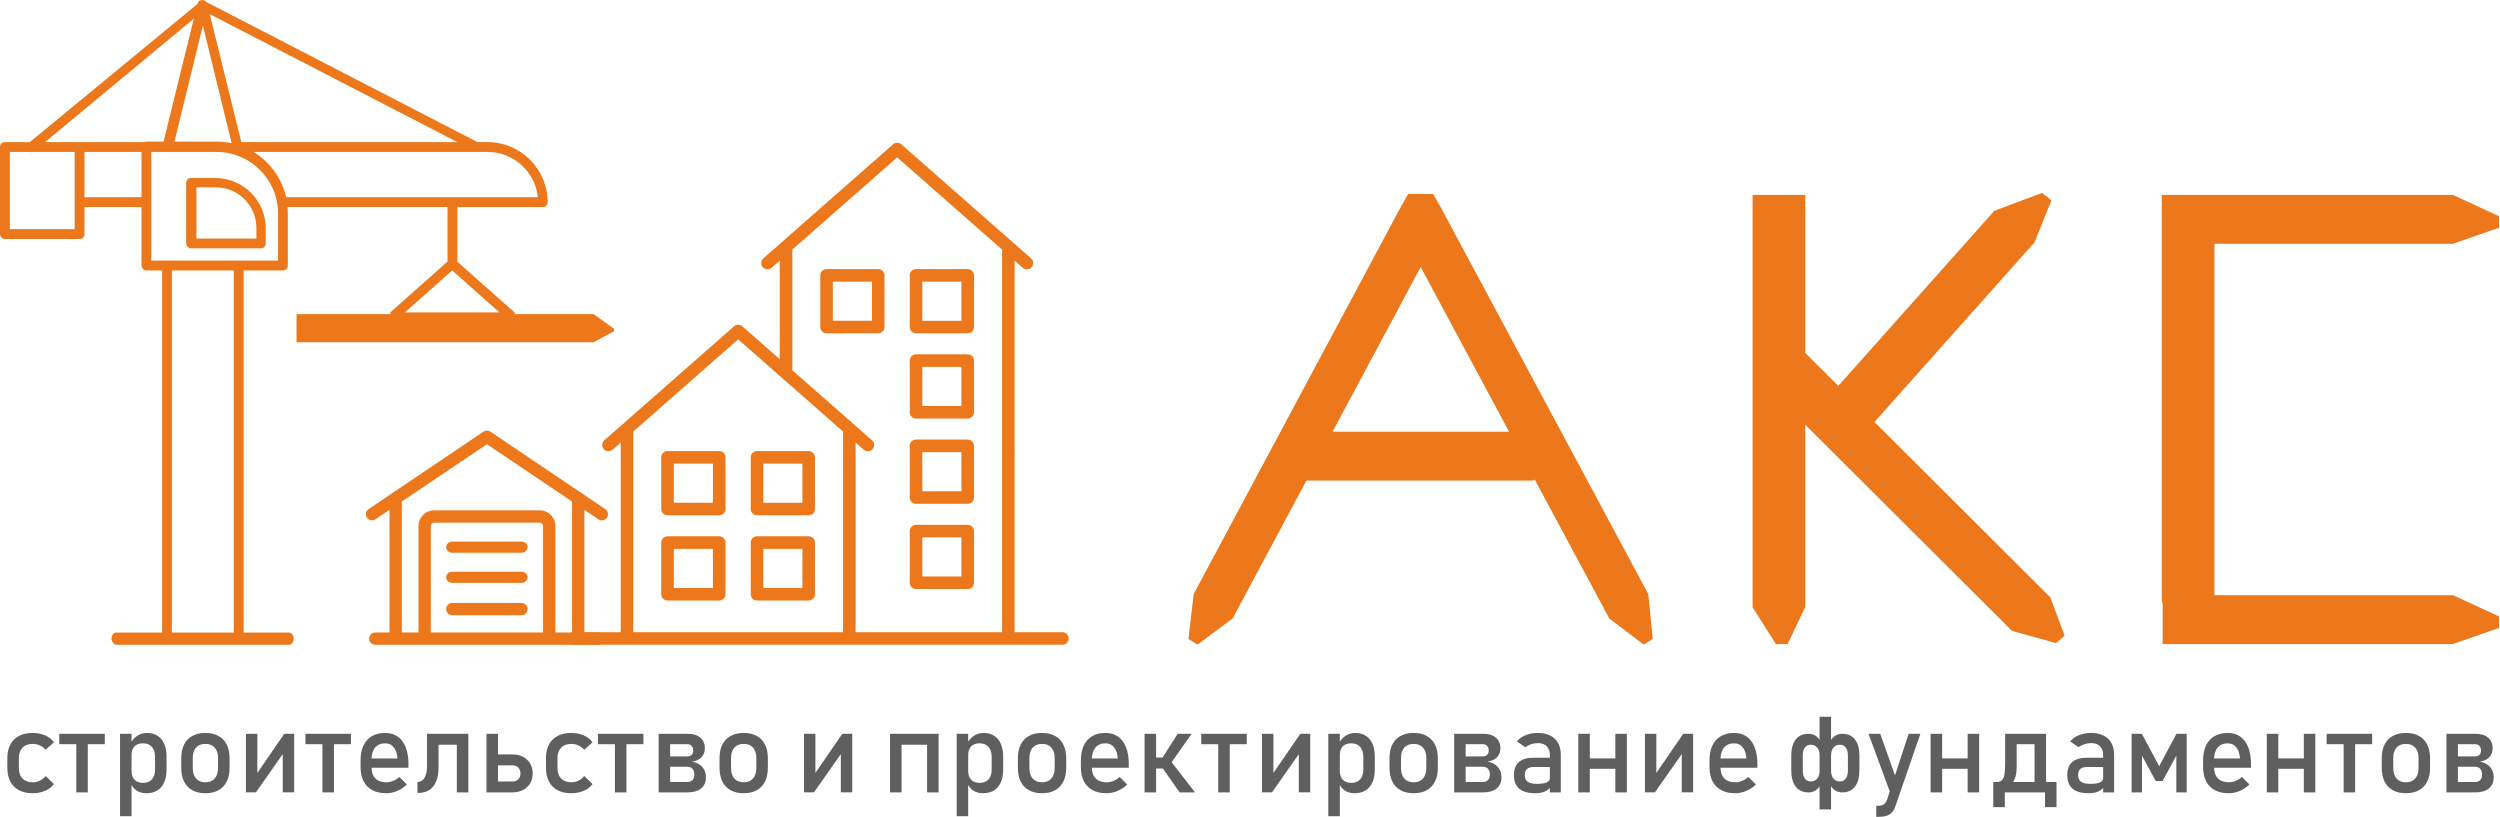 <svg width="2133" height="697" viewBox="0 0 2133 697" fill="none" xmlns="http://www.w3.org/2000/svg">
<path d="M27.892 676.794C23.331 676.794 19.429 675.943 16.186 674.241C12.974 672.539 10.518 670.066 8.816 666.822C7.113 663.579 6.262 659.661 6.262 655.068V646.831C6.262 642.303 7.113 638.433 8.816 635.222C10.518 632.01 12.974 629.569 16.186 627.899C19.429 626.197 23.331 625.346 27.892 625.346C30.493 625.346 32.934 625.667 35.214 626.31C37.526 626.92 39.597 627.819 41.428 629.007C43.259 630.196 44.784 631.641 46.004 633.343L38.923 639.702C37.51 638.096 35.856 636.859 33.961 635.992C32.067 635.125 30.092 634.692 28.036 634.692C24.247 634.692 21.308 635.751 19.221 637.871C17.133 639.991 16.09 642.977 16.09 646.831V655.068C16.09 659.019 17.117 662.069 19.172 664.221C21.26 666.373 24.215 667.449 28.036 667.449C30.124 667.449 32.115 666.983 34.01 666.052C35.904 665.12 37.542 663.804 38.923 662.102L46.004 668.942C44.752 670.612 43.211 672.041 41.38 673.229C39.549 674.386 37.478 675.269 35.166 675.879C32.886 676.489 30.461 676.794 27.892 676.794ZM65.081 631.32H74.908V676.072H65.081V631.32ZM50.581 626.069H89.408V634.932H50.581V626.069ZM102.414 626.069H112.241V696.4H102.414V626.069ZM124.814 676.794C121.699 676.794 118.985 676.055 116.673 674.578C114.361 673.069 112.659 670.949 111.567 668.219L112.241 657.766C112.241 659.918 112.627 661.748 113.397 663.258C114.168 664.767 115.276 665.923 116.721 666.726C118.198 667.529 119.981 667.93 122.068 667.93C125.312 667.93 127.817 666.951 129.583 664.992C131.382 663.001 132.281 660.207 132.281 656.61V645.771C132.281 642.11 131.382 639.268 129.583 637.245C127.817 635.222 125.312 634.21 122.068 634.21C119.981 634.21 118.198 634.595 116.721 635.366C115.276 636.137 114.168 637.277 113.397 638.786C112.627 640.264 112.241 642.046 112.241 644.133L111.23 634.499C112.739 631.576 114.714 629.328 117.155 627.755C119.595 626.149 122.309 625.346 125.296 625.346C128.828 625.346 131.847 626.149 134.352 627.755C136.889 629.328 138.816 631.641 140.133 634.692C141.45 637.743 142.108 641.42 142.108 645.723V656.61C142.108 660.849 141.434 664.478 140.085 667.497C138.736 670.516 136.761 672.828 134.16 674.434C131.558 676.007 128.443 676.794 124.814 676.794ZM175.25 676.794C170.915 676.794 167.206 675.943 164.123 674.241C161.04 672.539 158.679 670.066 157.041 666.822C155.436 663.547 154.633 659.613 154.633 655.02V646.879C154.633 642.351 155.436 638.481 157.041 635.27C158.679 632.026 161.04 629.569 164.123 627.899C167.206 626.197 170.915 625.346 175.25 625.346C179.586 625.346 183.295 626.197 186.378 627.899C189.461 629.569 191.806 632.026 193.411 635.27C195.049 638.481 195.868 642.351 195.868 646.879V655.165C195.868 659.725 195.049 663.627 193.411 666.871C191.806 670.082 189.461 672.539 186.378 674.241C183.295 675.943 179.586 676.794 175.25 676.794ZM175.25 667.449C178.687 667.449 181.336 666.373 183.199 664.221C185.094 662.069 186.041 659.051 186.041 655.165V646.879C186.041 642.993 185.094 639.991 183.199 637.871C181.336 635.751 178.687 634.692 175.25 634.692C171.814 634.692 169.149 635.751 167.254 637.871C165.391 639.991 164.46 642.993 164.46 646.879V655.165C164.46 659.051 165.391 662.069 167.254 664.221C169.149 666.373 171.814 667.449 175.25 667.449ZM241.246 676.023V640.52L242.402 641.773L218.365 676.023H209.838V626.069H219.569V662.391L218.413 661.138L242.547 626.069H250.977V676.023H241.246ZM275.111 631.32H284.938V676.072H275.111V631.32ZM260.612 626.069H299.438V634.932H260.612V626.069ZM329.546 676.794C324.921 676.794 320.971 675.927 317.696 674.193C314.42 672.459 311.915 669.922 310.181 666.582C308.479 663.21 307.628 659.147 307.628 654.394V648.758C307.628 643.812 308.447 639.589 310.084 636.089C311.754 632.588 314.163 629.923 317.31 628.092C320.457 626.261 324.247 625.346 328.679 625.346C332.854 625.346 336.418 626.39 339.373 628.477C342.328 630.565 344.576 633.584 346.117 637.534C347.691 641.484 348.478 646.221 348.478 651.745V655.02H314.757V647.12H339.132C338.843 643.041 337.783 639.878 335.953 637.63C334.154 635.35 331.73 634.21 328.679 634.21C324.954 634.21 322.063 635.43 320.008 637.871C317.985 640.312 316.973 643.764 316.973 648.228V654.587C316.973 658.73 318.065 661.909 320.249 664.125C322.433 666.341 325.532 667.449 329.546 667.449C331.537 667.449 333.512 667.047 335.471 666.244C337.43 665.442 339.18 664.318 340.722 662.872L347.177 669.327C344.704 671.704 341.926 673.551 338.843 674.867C335.76 676.152 332.661 676.794 329.546 676.794ZM356.185 667.16C358.754 667.16 360.745 665.987 362.159 663.643C363.604 661.299 364.326 657.991 364.326 653.72V626.069H374.153V655.068C374.153 659.597 373.479 663.466 372.13 666.678C370.813 669.889 368.887 672.33 366.349 674C363.812 675.67 360.745 676.505 357.149 676.505H356.185V667.16ZM389.761 626.069H399.588V676.072H389.761V626.069ZM370.444 626.069H394.964V635.414H370.444V626.069ZM419.821 666.726H437.452C439.443 666.726 441.032 666.1 442.221 664.847C443.441 663.595 444.051 661.941 444.051 659.886C444.051 658.505 443.778 657.3 443.232 656.273C442.686 655.245 441.916 654.442 440.92 653.864C439.924 653.286 438.768 652.997 437.452 652.997H419.821V643.652H437.066C440.503 643.652 443.537 644.326 446.171 645.675C448.804 647.024 450.844 648.918 452.289 651.359C453.766 653.8 454.505 656.642 454.505 659.886C454.505 663.097 453.782 665.923 452.337 668.364C450.892 670.805 448.852 672.699 446.219 674.048C443.586 675.397 440.535 676.072 437.066 676.072H419.821V666.726ZM415.052 626.069H424.879V676.072H415.052V626.069ZM487.454 676.794C482.894 676.794 478.992 675.943 475.749 674.241C472.537 672.539 470.08 670.066 468.378 666.822C466.676 663.579 465.825 659.661 465.825 655.068V646.831C465.825 642.303 466.676 638.433 468.378 635.222C470.08 632.01 472.537 629.569 475.749 627.899C478.992 626.197 482.894 625.346 487.454 625.346C490.056 625.346 492.496 625.667 494.777 626.31C497.089 626.92 499.16 627.819 500.991 629.007C502.821 630.196 504.347 631.641 505.567 633.343L498.486 639.702C497.073 638.096 495.419 636.859 493.524 635.992C491.629 635.125 489.654 634.692 487.599 634.692C483.809 634.692 480.871 635.751 478.783 637.871C476.696 639.991 475.652 642.977 475.652 646.831V655.068C475.652 659.019 476.68 662.069 478.735 664.221C480.823 666.373 483.777 667.449 487.599 667.449C489.686 667.449 491.677 666.983 493.572 666.052C495.467 665.12 497.105 663.804 498.486 662.102L505.567 668.942C504.315 670.612 502.773 672.041 500.943 673.229C499.112 674.386 497.041 675.269 494.728 675.879C492.448 676.489 490.024 676.794 487.454 676.794ZM524.643 631.32H534.47V676.072H524.643V631.32ZM510.143 626.069H548.97V634.932H510.143V626.069ZM567.757 667.208H586.255C588.214 667.208 589.724 666.662 590.784 665.57C591.843 664.478 592.373 662.937 592.373 660.945V660.801C592.373 658.713 591.843 657.092 590.784 655.936C589.724 654.779 588.214 654.201 586.255 654.201H567.757V645.338H586.255C587.925 645.338 589.21 644.92 590.109 644.085C591.008 643.25 591.458 642.062 591.458 640.52C591.458 638.754 591.008 637.389 590.109 636.426C589.21 635.43 587.958 634.932 586.352 634.932H567.757V626.069H586.689C591.346 626.069 594.959 627.161 597.528 629.345C600.097 631.496 601.382 634.547 601.382 638.497C601.382 641.548 600.434 644.069 598.539 646.06C596.645 648.019 593.979 649.272 590.543 649.818C594.268 650.524 597.158 652.05 599.214 654.394C601.269 656.706 602.297 659.613 602.297 663.113V663.258C602.297 667.336 600.916 670.5 598.154 672.748C595.424 674.964 591.554 676.072 586.545 676.072H567.757V667.208ZM561.977 626.069H571.756V676.072H561.977V626.069ZM634.524 676.794C630.189 676.794 626.479 675.943 623.396 674.241C620.313 672.539 617.953 670.066 616.315 666.822C614.709 663.547 613.906 659.613 613.906 655.02V646.879C613.906 642.351 614.709 638.481 616.315 635.27C617.953 632.026 620.313 629.569 623.396 627.899C626.479 626.197 630.189 625.346 634.524 625.346C638.86 625.346 642.569 626.197 645.652 627.899C648.735 629.569 651.079 632.026 652.685 635.27C654.323 638.481 655.142 642.351 655.142 646.879V655.165C655.142 659.725 654.323 663.627 652.685 666.871C651.079 670.082 648.735 672.539 645.652 674.241C642.569 675.943 638.86 676.794 634.524 676.794ZM634.524 667.449C637.96 667.449 640.61 666.373 642.472 664.221C644.367 662.069 645.315 659.051 645.315 655.165V646.879C645.315 642.993 644.367 639.991 642.472 637.871C640.61 635.751 637.96 634.692 634.524 634.692C631.088 634.692 628.422 635.751 626.527 637.871C624.665 639.991 623.733 642.993 623.733 646.879V655.165C623.733 659.051 624.665 662.069 626.527 664.221C628.422 666.373 631.088 667.449 634.524 667.449ZM717.38 676.023V640.52L718.536 641.773L694.498 676.023H685.972V626.069H695.703V662.391L694.547 661.138L718.681 626.069H727.111V676.023H717.38ZM790.987 626.069H800.814V676.072H790.987V626.069ZM759.386 626.069H769.214V676.072H759.386V626.069ZM765.504 626.069H796.19V635.414H765.504V626.069ZM816.23 626.069H826.057V696.4H816.23V626.069ZM838.63 676.794C835.514 676.794 832.801 676.055 830.488 674.578C828.176 673.069 826.474 670.949 825.382 668.219L826.057 657.766C826.057 659.918 826.442 661.748 827.213 663.258C827.984 664.767 829.091 665.923 830.537 666.726C832.014 667.529 833.796 667.93 835.884 667.93C839.127 667.93 841.632 666.951 843.399 664.992C845.197 663.001 846.096 660.207 846.096 656.61V645.771C846.096 642.11 845.197 639.268 843.399 637.245C841.632 635.222 839.127 634.21 835.884 634.21C833.796 634.21 832.014 634.595 830.537 635.366C829.091 636.137 827.984 637.277 827.213 638.786C826.442 640.264 826.057 642.046 826.057 644.133L825.045 634.499C826.554 631.576 828.529 629.328 830.97 627.755C833.411 626.149 836.125 625.346 839.111 625.346C842.644 625.346 845.663 626.149 848.168 627.755C850.705 629.328 852.632 631.641 853.948 634.692C855.265 637.743 855.923 641.42 855.923 645.723V656.61C855.923 660.849 855.249 664.478 853.9 667.497C852.551 670.516 850.576 672.828 847.975 674.434C845.374 676.007 842.259 676.794 838.63 676.794ZM889.066 676.794C884.73 676.794 881.021 675.943 877.938 674.241C874.855 672.539 872.495 670.066 870.857 666.822C869.251 663.547 868.448 659.613 868.448 655.02V646.879C868.448 642.351 869.251 638.481 870.857 635.27C872.495 632.026 874.855 629.569 877.938 627.899C881.021 626.197 884.73 625.346 889.066 625.346C893.401 625.346 897.111 626.197 900.194 627.899C903.277 629.569 905.621 632.026 907.227 635.27C908.865 638.481 909.684 642.351 909.684 646.879V655.165C909.684 659.725 908.865 663.627 907.227 666.871C905.621 670.082 903.277 672.539 900.194 674.241C897.111 675.943 893.401 676.794 889.066 676.794ZM889.066 667.449C892.502 667.449 895.152 666.373 897.014 664.221C898.909 662.069 899.856 659.051 899.856 655.165V646.879C899.856 642.993 898.909 639.991 897.014 637.871C895.152 635.751 892.502 634.692 889.066 634.692C885.63 634.692 882.964 635.751 881.069 637.871C879.207 639.991 878.275 642.993 878.275 646.879V655.165C878.275 659.051 879.207 662.069 881.069 664.221C882.964 666.373 885.63 667.449 889.066 667.449ZM944.127 676.794C939.502 676.794 935.552 675.927 932.276 674.193C929.001 672.459 926.496 669.922 924.761 666.582C923.059 663.21 922.208 659.147 922.208 654.394V648.758C922.208 643.812 923.027 639.589 924.665 636.089C926.335 632.588 928.744 629.923 931.891 628.092C935.038 626.261 938.828 625.346 943.26 625.346C947.435 625.346 950.999 626.39 953.954 628.477C956.908 630.565 959.156 633.584 960.698 637.534C962.272 641.484 963.058 646.221 963.058 651.745V655.02H929.338V647.12H953.713C953.424 643.041 952.364 639.878 950.534 637.63C948.735 635.35 946.311 634.21 943.26 634.21C939.534 634.21 936.644 635.43 934.589 637.871C932.565 640.312 931.554 643.764 931.554 648.228V654.587C931.554 658.73 932.646 661.909 934.829 664.125C937.013 666.341 940.112 667.449 944.127 667.449C946.118 667.449 948.093 667.047 950.052 666.244C952.011 665.442 953.761 664.318 955.303 662.872L961.758 669.327C959.285 671.704 956.507 673.551 953.424 674.867C950.341 676.152 947.242 676.794 944.127 676.794ZM991.239 647.361L1004.82 626.069H1016.67L995.719 655.984L991.239 647.361ZM976.547 626.069H986.374V676.072H976.547V626.069ZM991.673 654.972L999.332 649.914L1019.61 676.072H1006.46L991.673 654.972ZM981.316 646.349H999.38V655.695H981.316V646.349ZM1039.41 631.32H1049.24V676.072H1039.41V631.32ZM1024.91 626.069H1063.74V634.932H1024.91V626.069ZM1108.15 676.023V640.52L1109.31 641.773L1085.27 676.023H1076.74V626.069H1086.48V662.391L1085.32 661.138L1109.45 626.069H1117.88V676.023H1108.15ZM1133.3 626.069H1143.13V696.4H1133.3V626.069ZM1155.7 676.794C1152.58 676.794 1149.87 676.055 1147.56 674.578C1145.25 673.069 1143.54 670.949 1142.45 668.219L1143.13 657.766C1143.13 659.918 1143.51 661.748 1144.28 663.258C1145.05 664.767 1146.16 665.923 1147.61 666.726C1149.08 667.529 1150.87 667.93 1152.95 667.93C1156.2 667.93 1158.7 666.951 1160.47 664.992C1162.27 663.001 1163.17 660.207 1163.17 656.61V645.771C1163.17 642.11 1162.27 639.268 1160.47 637.245C1158.7 635.222 1156.2 634.21 1152.95 634.21C1150.87 634.21 1149.08 634.595 1147.61 635.366C1146.16 636.137 1145.05 637.277 1144.28 638.786C1143.51 640.264 1143.13 642.046 1143.13 644.133L1142.11 634.499C1143.62 631.576 1145.6 629.328 1148.04 627.755C1150.48 626.149 1153.19 625.346 1156.18 625.346C1159.71 625.346 1162.73 626.149 1165.24 627.755C1167.77 629.328 1169.7 631.641 1171.02 634.692C1172.33 637.743 1172.99 641.42 1172.99 645.723V656.61C1172.99 660.849 1172.32 664.478 1170.97 667.497C1169.62 670.516 1167.65 672.828 1165.04 674.434C1162.44 676.007 1159.33 676.794 1155.7 676.794ZM1206.14 676.794C1201.8 676.794 1198.09 675.943 1195.01 674.241C1191.92 672.539 1189.56 670.066 1187.93 666.822C1186.32 663.547 1185.52 659.613 1185.52 655.02V646.879C1185.52 642.351 1186.32 638.481 1187.93 635.27C1189.56 632.026 1191.92 629.569 1195.01 627.899C1198.09 626.197 1201.8 625.346 1206.14 625.346C1210.47 625.346 1214.18 626.197 1217.26 627.899C1220.35 629.569 1222.69 632.026 1224.3 635.27C1225.93 638.481 1226.75 642.351 1226.75 646.879V655.165C1226.75 659.725 1225.93 663.627 1224.3 666.871C1222.69 670.082 1220.35 672.539 1217.26 674.241C1214.18 675.943 1210.47 676.794 1206.14 676.794ZM1206.14 667.449C1209.57 667.449 1212.22 666.373 1214.08 664.221C1215.98 662.069 1216.93 659.051 1216.93 655.165V646.879C1216.93 642.993 1215.98 639.991 1214.08 637.871C1212.22 635.751 1209.57 634.692 1206.14 634.692C1202.7 634.692 1200.03 635.751 1198.14 637.871C1196.28 639.991 1195.34 642.993 1195.34 646.879V655.165C1195.34 659.051 1196.28 662.069 1198.14 664.221C1200.03 666.373 1202.7 667.449 1206.14 667.449ZM1246.5 667.208H1265C1266.96 667.208 1268.47 666.662 1269.53 665.57C1270.59 664.478 1271.12 662.937 1271.12 660.945V660.801C1271.12 658.713 1270.59 657.092 1269.53 655.936C1268.47 654.779 1266.96 654.201 1265 654.201H1246.5V645.338H1265C1266.67 645.338 1267.96 644.92 1268.86 644.085C1269.75 643.25 1270.2 642.062 1270.2 640.52C1270.2 638.754 1269.75 637.389 1268.86 636.426C1267.96 635.43 1266.7 634.932 1265.1 634.932H1246.5V626.069H1265.44C1270.09 626.069 1273.7 627.161 1276.27 629.345C1278.84 631.496 1280.13 634.547 1280.13 638.497C1280.13 641.548 1279.18 644.069 1277.29 646.06C1275.39 648.019 1272.73 649.272 1269.29 649.818C1273.01 650.524 1275.9 652.05 1277.96 654.394C1280.02 656.706 1281.04 659.613 1281.04 663.113V663.258C1281.04 667.336 1279.66 670.5 1276.9 672.748C1274.17 674.964 1270.3 676.072 1265.29 676.072H1246.5V667.208ZM1240.72 626.069H1250.5V676.072H1240.72V626.069ZM1322.33 644.374C1322.33 641.099 1321.44 638.561 1319.68 636.763C1317.94 634.932 1315.47 634.017 1312.26 634.017C1310.27 634.017 1308.31 634.322 1306.38 634.932C1304.49 635.543 1302.8 636.394 1301.32 637.486L1294.15 632.572C1296.04 630.292 1298.53 628.526 1301.61 627.273C1304.73 625.989 1308.18 625.346 1311.97 625.346C1316.11 625.346 1319.66 626.085 1322.62 627.562C1325.57 629.007 1327.82 631.127 1329.36 633.921C1330.9 636.683 1331.67 640.023 1331.67 643.941V676.072H1322.33V644.374ZM1310.09 676.794C1303.92 676.794 1299.32 675.526 1296.27 672.989C1293.21 670.419 1291.69 666.533 1291.69 661.331C1291.69 656.385 1293.09 652.676 1295.88 650.203C1298.67 647.73 1302.9 646.494 1308.55 646.494H1322.76L1323.43 654.394H1308.6C1306.03 654.394 1304.1 654.972 1302.82 656.128C1301.56 657.252 1300.94 658.986 1300.94 661.331C1300.94 663.868 1301.77 665.747 1303.44 666.967C1305.15 668.187 1307.71 668.798 1311.15 668.798C1314.91 668.798 1317.7 668.396 1319.53 667.593C1321.4 666.79 1322.33 665.538 1322.33 663.836L1323.34 670.869C1322.47 672.218 1321.4 673.326 1320.11 674.193C1318.86 675.06 1317.4 675.702 1315.73 676.12C1314.06 676.569 1312.18 676.794 1310.09 676.794ZM1378.21 626.069H1388.03V676.072H1378.21V626.069ZM1346.61 626.069H1356.43V676.072H1346.61V626.069ZM1352.72 647.072H1383.41V655.936H1352.72V647.072ZM1434.86 676.023V640.52L1436.01 641.773L1411.97 676.023H1403.45V626.069H1413.18V662.391L1412.02 661.138L1436.16 626.069H1444.59V676.023H1434.86ZM1480.48 676.794C1475.85 676.794 1471.9 675.927 1468.63 674.193C1465.35 672.459 1462.84 669.922 1461.11 666.582C1459.41 663.21 1458.56 659.147 1458.56 654.394V648.758C1458.56 643.812 1459.38 639.589 1461.01 636.089C1462.68 632.588 1465.09 629.923 1468.24 628.092C1471.39 626.261 1475.18 625.346 1479.61 625.346C1483.78 625.346 1487.35 626.39 1490.3 628.477C1493.26 630.565 1495.51 633.584 1497.05 637.534C1498.62 641.484 1499.41 646.221 1499.41 651.745V655.02H1465.69V647.12H1490.06C1489.77 643.041 1488.71 639.878 1486.88 637.63C1485.08 635.35 1482.66 634.21 1479.61 634.21C1475.88 634.21 1472.99 635.43 1470.94 637.871C1468.91 640.312 1467.9 643.764 1467.9 648.228V654.587C1467.9 658.73 1468.99 661.909 1471.18 664.125C1473.36 666.341 1476.46 667.449 1480.48 667.449C1482.47 667.449 1484.44 667.047 1486.4 666.244C1488.36 665.442 1490.11 664.318 1491.65 662.872L1498.11 669.327C1495.63 671.704 1492.86 673.551 1489.77 674.867C1486.69 676.152 1483.59 676.794 1480.48 676.794ZM1571.86 676.072C1567.84 676.072 1564.73 674.434 1562.51 671.158C1560.3 667.85 1559.19 663.194 1559.19 657.188V644.711C1559.19 638.802 1560.3 634.226 1562.51 630.982C1564.73 627.707 1567.84 626.069 1571.86 626.069C1576.52 626.069 1580.11 627.691 1582.65 630.934C1585.19 634.178 1586.45 638.77 1586.45 644.711V657.333C1586.45 663.274 1585.19 667.882 1582.65 671.158C1580.11 674.434 1576.52 676.072 1571.86 676.072ZM1542.91 676.072C1538.25 676.072 1534.65 674.434 1532.12 671.158C1529.58 667.882 1528.31 663.274 1528.31 657.333V644.711C1528.31 638.77 1529.58 634.178 1532.12 630.934C1534.65 627.691 1538.25 626.069 1542.91 626.069C1546.92 626.069 1550.04 627.707 1552.25 630.982C1554.47 634.226 1555.58 638.802 1555.58 644.711V657.188C1555.58 663.194 1554.47 667.85 1552.25 671.158C1550.04 674.434 1546.92 676.072 1542.91 676.072ZM1544.88 666.726C1547.29 666.726 1549.15 665.907 1550.47 664.269C1551.82 662.631 1552.49 660.319 1552.49 657.333V644.711C1552.49 641.757 1551.82 639.477 1550.47 637.871C1549.15 636.233 1547.29 635.414 1544.88 635.414C1542.73 635.414 1541.06 636.233 1539.87 637.871C1538.72 639.477 1538.14 641.757 1538.14 644.711V657.333C1538.14 660.319 1538.72 662.631 1539.87 664.269C1541.06 665.907 1542.73 666.726 1544.88 666.726ZM1552.45 611.569H1562.27V690.571H1552.45V611.569ZM1569.88 666.726C1572.04 666.726 1573.69 665.907 1574.85 664.269C1576.03 662.631 1576.63 660.319 1576.63 657.333V644.711C1576.63 641.757 1576.03 639.477 1574.85 637.871C1573.69 636.233 1572.04 635.414 1569.88 635.414C1567.47 635.414 1565.6 636.233 1564.25 637.871C1562.93 639.477 1562.27 641.757 1562.27 644.711V657.333C1562.27 660.319 1562.93 662.631 1564.25 664.269C1565.6 665.907 1567.47 666.726 1569.88 666.726ZM1638.48 626.069L1617.19 687.777C1616.42 690.058 1615.41 691.856 1614.15 693.173C1612.9 694.521 1611.36 695.485 1609.53 696.063C1607.7 696.641 1605.45 696.93 1602.79 696.93H1600.81V687.488H1602.79C1604.62 687.488 1606.06 687.119 1607.12 686.38C1608.21 685.642 1609.16 684.373 1609.96 682.575L1628.46 626.069H1638.48ZM1594.21 626.069H1604.23L1619.6 669.52L1614.15 680.166L1594.21 626.069ZM1678.8 626.069H1688.63V676.072H1678.8V626.069ZM1647.2 626.069H1657.03V676.072H1647.2V626.069ZM1653.32 647.072H1684V655.936H1653.32V647.072ZM1702.45 667.208H1703.61C1705.6 667.208 1707.11 666.662 1708.14 665.57C1709.17 664.478 1709.86 662.824 1710.21 660.608C1710.59 658.36 1710.79 655.277 1710.79 651.359V626.069H1720.61V654.635C1720.61 660.416 1719.43 664.799 1717.05 667.786C1714.71 670.74 1711.35 672.218 1706.98 672.218H1705.83L1702.45 667.208ZM1700.67 667.208H1710.5V688.644H1700.67V667.208ZM1700.67 667.208H1748.79V676.072H1700.67V667.208ZM1744.8 667.208H1754.62V688.644H1744.8V667.208ZM1735.88 626.069H1745.71V676.072H1735.88V626.069ZM1716.9 626.069H1739.16V634.932H1716.9V626.069ZM1794.41 644.374C1794.41 641.099 1793.53 638.561 1791.76 636.763C1790.03 634.932 1787.56 634.017 1784.35 634.017C1782.35 634.017 1780.4 634.322 1778.47 634.932C1776.57 635.543 1774.89 636.394 1773.41 637.486L1766.23 632.572C1768.13 630.292 1770.62 628.526 1773.7 627.273C1776.82 625.989 1780.27 625.346 1784.06 625.346C1788.2 625.346 1791.75 626.085 1794.7 627.562C1797.66 629.007 1799.91 631.127 1801.45 633.921C1802.99 636.683 1803.76 640.023 1803.76 643.941V676.072H1794.41V644.374ZM1782.18 676.794C1776.01 676.794 1771.4 675.526 1768.35 672.989C1765.3 670.419 1763.78 666.533 1763.78 661.331C1763.78 656.385 1765.17 652.676 1767.97 650.203C1770.76 647.73 1774.98 646.494 1780.64 646.494H1794.85L1795.52 654.394H1780.68C1778.12 654.394 1776.19 654.972 1774.9 656.128C1773.65 657.252 1773.03 658.986 1773.03 661.331C1773.03 663.868 1773.86 665.747 1775.53 666.967C1777.23 668.187 1779.8 668.798 1783.24 668.798C1787 668.798 1789.79 668.396 1791.62 667.593C1793.48 666.79 1794.41 665.538 1794.41 663.836L1795.43 670.869C1794.56 672.218 1793.48 673.326 1792.2 674.193C1790.95 675.06 1789.48 675.702 1787.81 676.12C1786.14 676.569 1784.27 676.794 1782.18 676.794ZM1856.99 626.069H1865.71V676.072H1856.85V640.761L1857.33 643.844L1845.14 666.341H1839.26L1827.07 643.844L1827.56 640.761V676.072H1818.69V626.069H1827.41L1842.2 653.72L1856.99 626.069ZM1901.6 676.794C1896.97 676.794 1893.02 675.927 1889.75 674.193C1886.47 672.459 1883.97 669.922 1882.23 666.582C1880.53 663.21 1879.68 659.147 1879.68 654.394V648.758C1879.68 643.812 1880.5 639.589 1882.14 636.089C1883.81 632.588 1886.21 629.923 1889.36 628.092C1892.51 626.261 1896.3 625.346 1900.73 625.346C1904.9 625.346 1908.47 626.39 1911.42 628.477C1914.38 630.565 1916.63 633.584 1918.17 637.534C1919.74 641.484 1920.53 646.221 1920.53 651.745V655.02H1886.81V647.12H1911.18C1910.89 643.041 1909.83 639.878 1908 637.63C1906.21 635.35 1903.78 634.21 1900.73 634.21C1897 634.21 1894.11 635.43 1892.06 637.871C1890.04 640.312 1889.02 643.764 1889.02 648.228V654.587C1889.02 658.73 1890.12 661.909 1892.3 664.125C1894.48 666.341 1897.58 667.449 1901.6 667.449C1903.59 667.449 1905.56 667.047 1907.52 666.244C1909.48 665.442 1911.23 664.318 1912.77 662.872L1919.23 669.327C1916.76 671.704 1913.98 673.551 1910.89 674.867C1907.81 676.152 1904.71 676.794 1901.6 676.794ZM1965.62 626.069H1975.45V676.072H1965.62V626.069ZM1934.02 626.069H1943.84V676.072H1934.02V626.069ZM1940.13 647.072H1970.82V655.936H1940.13V647.072ZM1999.58 631.32H2009.41V676.072H1999.58V631.32ZM1985.08 626.069H2023.91V634.932H1985.08V626.069ZM2052.71 676.794C2048.38 676.794 2044.67 675.943 2041.59 674.241C2038.5 672.539 2036.14 670.066 2034.5 666.822C2032.9 663.547 2032.1 659.613 2032.1 655.02V646.879C2032.1 642.351 2032.9 638.481 2034.5 635.27C2036.14 632.026 2038.5 629.569 2041.59 627.899C2044.67 626.197 2048.38 625.346 2052.71 625.346C2057.05 625.346 2060.76 626.197 2063.84 627.899C2066.92 629.569 2069.27 632.026 2070.87 635.27C2072.51 638.481 2073.33 642.351 2073.33 646.879V655.165C2073.33 659.725 2072.51 663.627 2070.87 666.871C2069.27 670.082 2066.92 672.539 2063.84 674.241C2060.76 675.943 2057.05 676.794 2052.71 676.794ZM2052.71 667.449C2056.15 667.449 2058.8 666.373 2060.66 664.221C2062.56 662.069 2063.5 659.051 2063.5 655.165V646.879C2063.5 642.993 2062.56 639.991 2060.66 637.871C2058.8 635.751 2056.15 634.692 2052.71 634.692C2049.28 634.692 2046.61 635.751 2044.72 637.871C2042.85 639.991 2041.92 642.993 2041.92 646.879V655.165C2041.92 659.051 2042.85 662.069 2044.72 664.221C2046.61 666.373 2049.28 667.449 2052.71 667.449ZM2093.08 667.208H2111.58C2113.54 667.208 2115.05 666.662 2116.11 665.57C2117.17 664.478 2117.7 662.937 2117.7 660.945V660.801C2117.7 658.713 2117.17 657.092 2116.11 655.936C2115.05 654.779 2113.54 654.201 2111.58 654.201H2093.08V645.338H2111.58C2113.25 645.338 2114.53 644.92 2115.43 644.085C2116.33 643.25 2116.78 642.062 2116.78 640.52C2116.78 638.754 2116.33 637.389 2115.43 636.426C2114.53 635.43 2113.28 634.932 2111.68 634.932H2093.08V626.069H2112.01C2116.67 626.069 2120.28 627.161 2122.85 629.345C2125.42 631.496 2126.71 634.547 2126.71 638.497C2126.71 641.548 2125.76 644.069 2123.86 646.06C2121.97 648.019 2119.3 649.272 2115.87 649.818C2119.59 650.524 2122.48 652.05 2124.54 654.394C2126.59 656.706 2127.62 659.613 2127.62 663.113V663.258C2127.62 667.336 2126.24 670.5 2123.48 672.748C2120.75 674.964 2116.88 676.072 2111.87 676.072H2093.08V667.208ZM2087.3 626.069H2097.08V676.072H2087.3V626.069Z" fill="#5F5F5F"/>
<path fill-rule="evenodd" clip-rule="evenodd" d="M1750.3 170.829L1742.23 164.594L1701.58 179.849L1568.43 329.258L1540.26 301.171L1540.26 166.342L1495.31 166.342L1495.31 317.363L1495.2 317.453L1495.31 317.557L1495.31 518.167L1515.19 549.505H1525.19L1540.26 517.822L1540.26 362.383L1716.67 538.288L1754.23 548.703L1761.55 542.389L1749.34 509.654L1599.3 360.047L1735.82 206.862L1750.3 170.829Z" fill="#ED781B"/>
<path fill-rule="evenodd" clip-rule="evenodd" d="M1889.39 166.341H2092.99L2132.19 184.516V194.277L2092.66 208.024H1889.39L1889.39 507.82H2092.99L2132.19 525.995V535.756L2092.66 549.503H1869.79L1869.79 549.504H1859.27L1859.27 549.503H1845.18V514.758L1844.44 512.931L1844.44 166.341H1845.18H1889.39Z" fill="#ED781B"/>
<path fill-rule="evenodd" clip-rule="evenodd" d="M1194.73 177.37L1193.27 179.967H1193.34L1018.47 506.786L1014 545.16L1021.71 549.993L1051.64 527.766L1114.64 410.025H1307.96L1309.43 409.119L1373.09 527.745L1402.44 549.978L1410.12 545.163L1406.3 506.829L1230.89 179.967H1230.92L1230.27 178.819L1228.78 176.041C1228.44 175.404 1228.07 174.794 1227.68 174.211L1222.8 165.538H1201.39L1196.37 174.448C1196.06 174.934 1195.76 175.439 1195.48 175.961L1194.73 177.37ZM1212.13 227.815L1287.55 368.342H1136.94L1212.13 227.815Z" fill="#ED781B"/>
<path fill-rule="evenodd" clip-rule="evenodd" d="M222.521 211.884H163.013C160.918 211.884 158.824 209.787 158.824 207.691V156.084C158.824 153.564 160.5 151.886 163.013 151.886H183.967C207.435 151.886 226.713 171.187 226.713 194.683V207.69C226.713 210.206 225.037 211.884 222.521 211.884ZM167.623 203.493H218.75V194.265C218.75 175.382 203.242 159.859 184.386 159.859H167.623V203.493Z" fill="#ED781B"/>
<path fill-rule="evenodd" clip-rule="evenodd" d="M120.694 226.142V176.639H72.082V199.712C72.082 202.231 70.406 203.909 67.89 203.909H4.192C1.676 203.909 -6.10352e-05 201.812 -6.10352e-05 199.712V125.45C-6.10352e-05 122.931 1.676 121.253 4.192 121.253H25.417L168.456 3.419L168.472 3.357C168.89 1.26 170.566 0 172.661 0C174.032 0 175.224 0.72 176.001 1.69L407.395 121.256H416.139C444.217 121.256 467.266 144.333 467.266 172.445C467.266 174.96 465.59 176.642 463.077 176.642H390.209V223.304L439.176 266.657V272.162H332.963V266.559L381.829 223.159V176.638H245.37C245.506 178.296 245.577 179.975 245.577 181.669V226.563C245.577 229.078 243.9 230.756 241.384 230.756H207.859L207.859 539.65H246.417C248.929 539.65 250.605 542.374 250.605 544.889C250.605 547.408 248.929 550.124 246.417 550.124H99.326C97.232 550.124 95.138 546.99 95.138 544.889C95.138 542.374 96.814 539.65 99.326 539.65H138.298L138.298 230.756H124.888C122.794 230.756 120.7 228.66 120.7 226.14L120.694 226.142ZM184.809 129.645H129.075V222.367H237.195V182.089C237.195 153.14 213.727 129.645 184.809 129.645ZM385.806 230.756L426.071 266.52H345.541L385.806 230.756ZM25.456 129.645C26.319 129.942 27.23 129.961 28.062 129.645H63.705V195.519H8.384V129.645H25.456ZM38.443 121.253L165.358 15.978L139.539 120.833H124.883C124.137 120.833 123.464 120.981 122.886 121.255L38.443 121.253ZM390.209 121.253L178.992 12.072L205.874 121.253H390.209ZM406.917 129.645H416.134C438.347 129.645 456.786 146.85 458.88 168.244H244.091C240.414 151.931 230.173 138.087 216.307 129.645H406.917ZM197.21 122.102C193.205 121.269 189.059 120.831 184.811 120.831H148.852L173.078 21.814L197.562 121.859C197.437 121.934 197.319 122.016 197.21 122.102ZM120.697 168.248H72.085V129.644H120.697V168.248ZM146.681 539.654H199.48L199.48 230.76H146.681L146.681 539.654Z" fill="#ED781B"/>
<path d="M506.483 268H253V292H506.483L524 282.526V280.632L506.483 268Z" fill="#ED781B"/>
<path d="M754.66 279.032V234.944C754.66 231.986 752.267 229.588 749.305 229.588H705.217C702.259 229.588 699.862 231.986 699.862 234.944V279.032C699.862 281.99 702.255 284.387 705.217 284.387H749.305C752.263 284.384 754.66 281.986 754.66 279.032ZM743.95 273.677H710.568V240.295H743.95V273.677Z" fill="#ED781B"/>
<path d="M781.562 284.386H825.651C828.608 284.386 831.006 281.988 831.006 279.031V234.942C831.006 231.984 828.612 229.587 825.651 229.587H781.562C778.605 229.587 776.207 231.984 776.207 234.942V279.031C776.211 281.988 778.605 284.386 781.562 284.386ZM786.917 240.297H820.3V273.679H786.917V240.297Z" fill="#ED781B"/>
<path d="M781.562 357.109H825.651C828.608 357.109 831.006 354.711 831.006 351.754V307.665C831.006 304.708 828.612 302.31 825.651 302.31H781.562C778.605 302.31 776.207 304.708 776.207 307.665V351.754C776.211 354.711 778.605 357.109 781.562 357.109ZM786.917 313.02H820.3V346.399H786.917V313.02Z" fill="#ED781B"/>
<path d="M781.562 429.834H825.651C828.608 429.834 831.006 427.436 831.006 424.478V380.39C831.006 377.432 828.612 375.035 825.651 375.035H781.562C778.605 375.035 776.207 377.432 776.207 380.39V424.478C776.211 427.436 778.605 429.834 781.562 429.834ZM786.917 385.741H820.3V419.123H786.917V385.741Z" fill="#ED781B"/>
<path d="M781.562 502.557H825.651C828.608 502.557 831.006 500.16 831.006 497.202V453.114C831.006 450.156 828.612 447.759 825.651 447.759H781.562C778.605 447.759 776.207 450.156 776.207 453.114V497.202C776.211 500.16 778.605 502.557 781.562 502.557ZM786.917 458.465H820.3V491.847H786.917V458.465Z" fill="#ED781B"/>
<path d="M613.629 384.843H569.54C566.582 384.843 564.185 387.241 564.185 390.198V434.287C564.185 437.244 566.579 439.642 569.54 439.642H613.629C616.586 439.642 618.984 437.244 618.984 434.287V390.198C618.98 387.241 616.586 384.843 613.629 384.843ZM608.273 428.935H574.891V395.553H608.273V428.935Z" fill="#ED781B"/>
<path d="M689.976 384.843H645.888C642.93 384.843 640.532 387.241 640.532 390.198V434.287C640.532 437.244 642.926 439.642 645.888 439.642H689.976C692.934 439.642 695.331 437.244 695.331 434.287V390.198C695.331 387.241 692.938 384.843 689.976 384.843ZM684.625 428.935H651.243V395.553H684.625V428.935Z" fill="#ED781B"/>
<path d="M613.629 457.567H569.54C566.582 457.567 564.185 459.964 564.185 462.922V507.011C564.185 509.968 566.579 512.366 569.54 512.366H613.629C616.586 512.366 618.984 509.968 618.984 507.011V462.922C618.98 459.964 616.586 457.567 613.629 457.567ZM608.273 501.655H574.891V468.277H608.273V501.655Z" fill="#ED781B"/>
<path d="M689.976 457.567H645.888C642.93 457.567 640.532 459.964 640.532 462.922V507.011C640.532 509.968 642.926 512.366 645.888 512.366H689.976C692.934 512.366 695.331 509.968 695.331 507.011V462.922C695.331 459.964 692.938 457.567 689.976 457.567ZM684.625 501.655H651.243V468.277H684.625V501.655Z" fill="#ED781B"/>
<path d="M488.856 550.114H906.443C909.401 550.114 911.798 547.716 911.798 544.758C911.798 541.801 909.404 539.403 906.443 539.403H865.685L865.681 222.36L872.594 228.436C873.61 229.329 874.872 229.77 876.127 229.77C877.613 229.77 879.092 229.153 880.149 227.951C882.105 225.729 881.885 222.346 879.663 220.396L769.024 123.16C767.007 121.383 763.975 121.383 761.954 123.16L651.315 220.396C649.093 222.346 648.873 225.729 650.829 227.951C652.779 230.173 656.173 230.39 658.384 228.436L665.297 222.36V306.501L633.341 278.418C631.324 276.641 628.292 276.641 626.272 278.418L515.632 375.654C513.41 377.604 513.19 380.987 515.147 383.209C517.092 385.435 520.483 385.644 522.701 383.695L529.614 377.619V539.414H488.856C485.898 539.414 483.501 541.812 483.501 544.77C483.501 547.723 485.895 550.121 488.856 550.121L488.856 550.114ZM676.005 212.947L765.49 134.303L854.975 212.947L854.979 539.406H729.999V377.611L736.911 383.687C737.927 384.579 739.189 385.02 740.444 385.02C741.931 385.02 743.409 384.404 744.466 383.201C746.423 380.979 746.203 377.596 743.981 375.646L676.003 315.899L676.005 212.947ZM540.318 368.203L629.806 289.56L719.291 368.203V539.406H540.315L540.318 368.203Z" fill="#ED781B"/>
<path d="M516.278 434.262L418.397 368.284C416.617 367.083 414.283 367.083 412.503 368.284L314.622 434.262C313.421 435.022 312.581 436.234 312.292 437.622C312.003 439.009 312.289 440.456 313.085 441.629C313.881 442.804 315.12 443.606 316.521 443.855C317.92 444.103 319.36 443.777 320.516 442.95L332.303 434.997V539.63H320.2C317.293 539.63 314.938 541.98 314.938 544.877C314.938 547.774 317.293 550.123 320.2 550.123H510.699H510.698C513.605 550.123 515.96 547.774 515.96 544.877C515.96 541.98 513.605 539.63 510.698 539.63H498.595V435.015L510.382 442.969C511.538 443.796 512.978 444.122 514.377 443.873C515.778 443.626 517.017 442.822 517.813 441.648C518.609 440.474 518.895 439.028 518.606 437.64C518.317 436.253 517.477 435.042 516.276 434.281L516.278 434.262ZM463.338 539.634H367.562V448.892C367.562 447.247 368.9 445.912 370.55 445.912H460.349C462 445.912 463.337 447.247 463.337 448.892L463.338 539.634ZM488.071 539.634H473.863V448.892C473.863 445.319 472.44 441.892 469.906 439.365C467.371 436.839 463.934 435.419 460.35 435.419H370.551C366.967 435.419 363.529 436.839 360.995 439.365C358.461 441.892 357.038 445.319 357.038 448.892V539.634H342.829V427.925L415.45 379.005L488.071 427.925V539.634Z" fill="#ED781B"/>
<path d="M444.962 487.777H385.828C382.97 487.777 380.655 489.908 380.655 492.536C380.655 495.165 382.97 497.295 385.828 497.295H444.962C447.82 497.295 450.135 495.165 450.135 492.536C450.135 489.908 447.82 487.777 444.962 487.777Z" fill="#ED781B"/>
<path d="M444.962 462.078H385.828C382.97 462.078 380.655 464.209 380.655 466.837C380.655 469.466 382.97 471.596 385.828 471.596H444.962C447.82 471.596 450.135 469.466 450.135 466.837C450.135 464.209 447.82 462.078 444.962 462.078Z" fill="#ED781B"/>
<path d="M444.962 514.426H385.828C382.97 514.426 380.655 516.769 380.655 519.661C380.655 522.551 382.97 524.895 385.828 524.895H444.962C447.82 524.895 450.135 522.551 450.135 519.661C450.135 516.769 447.82 514.426 444.962 514.426Z" fill="#ED781B"/>
</svg>
